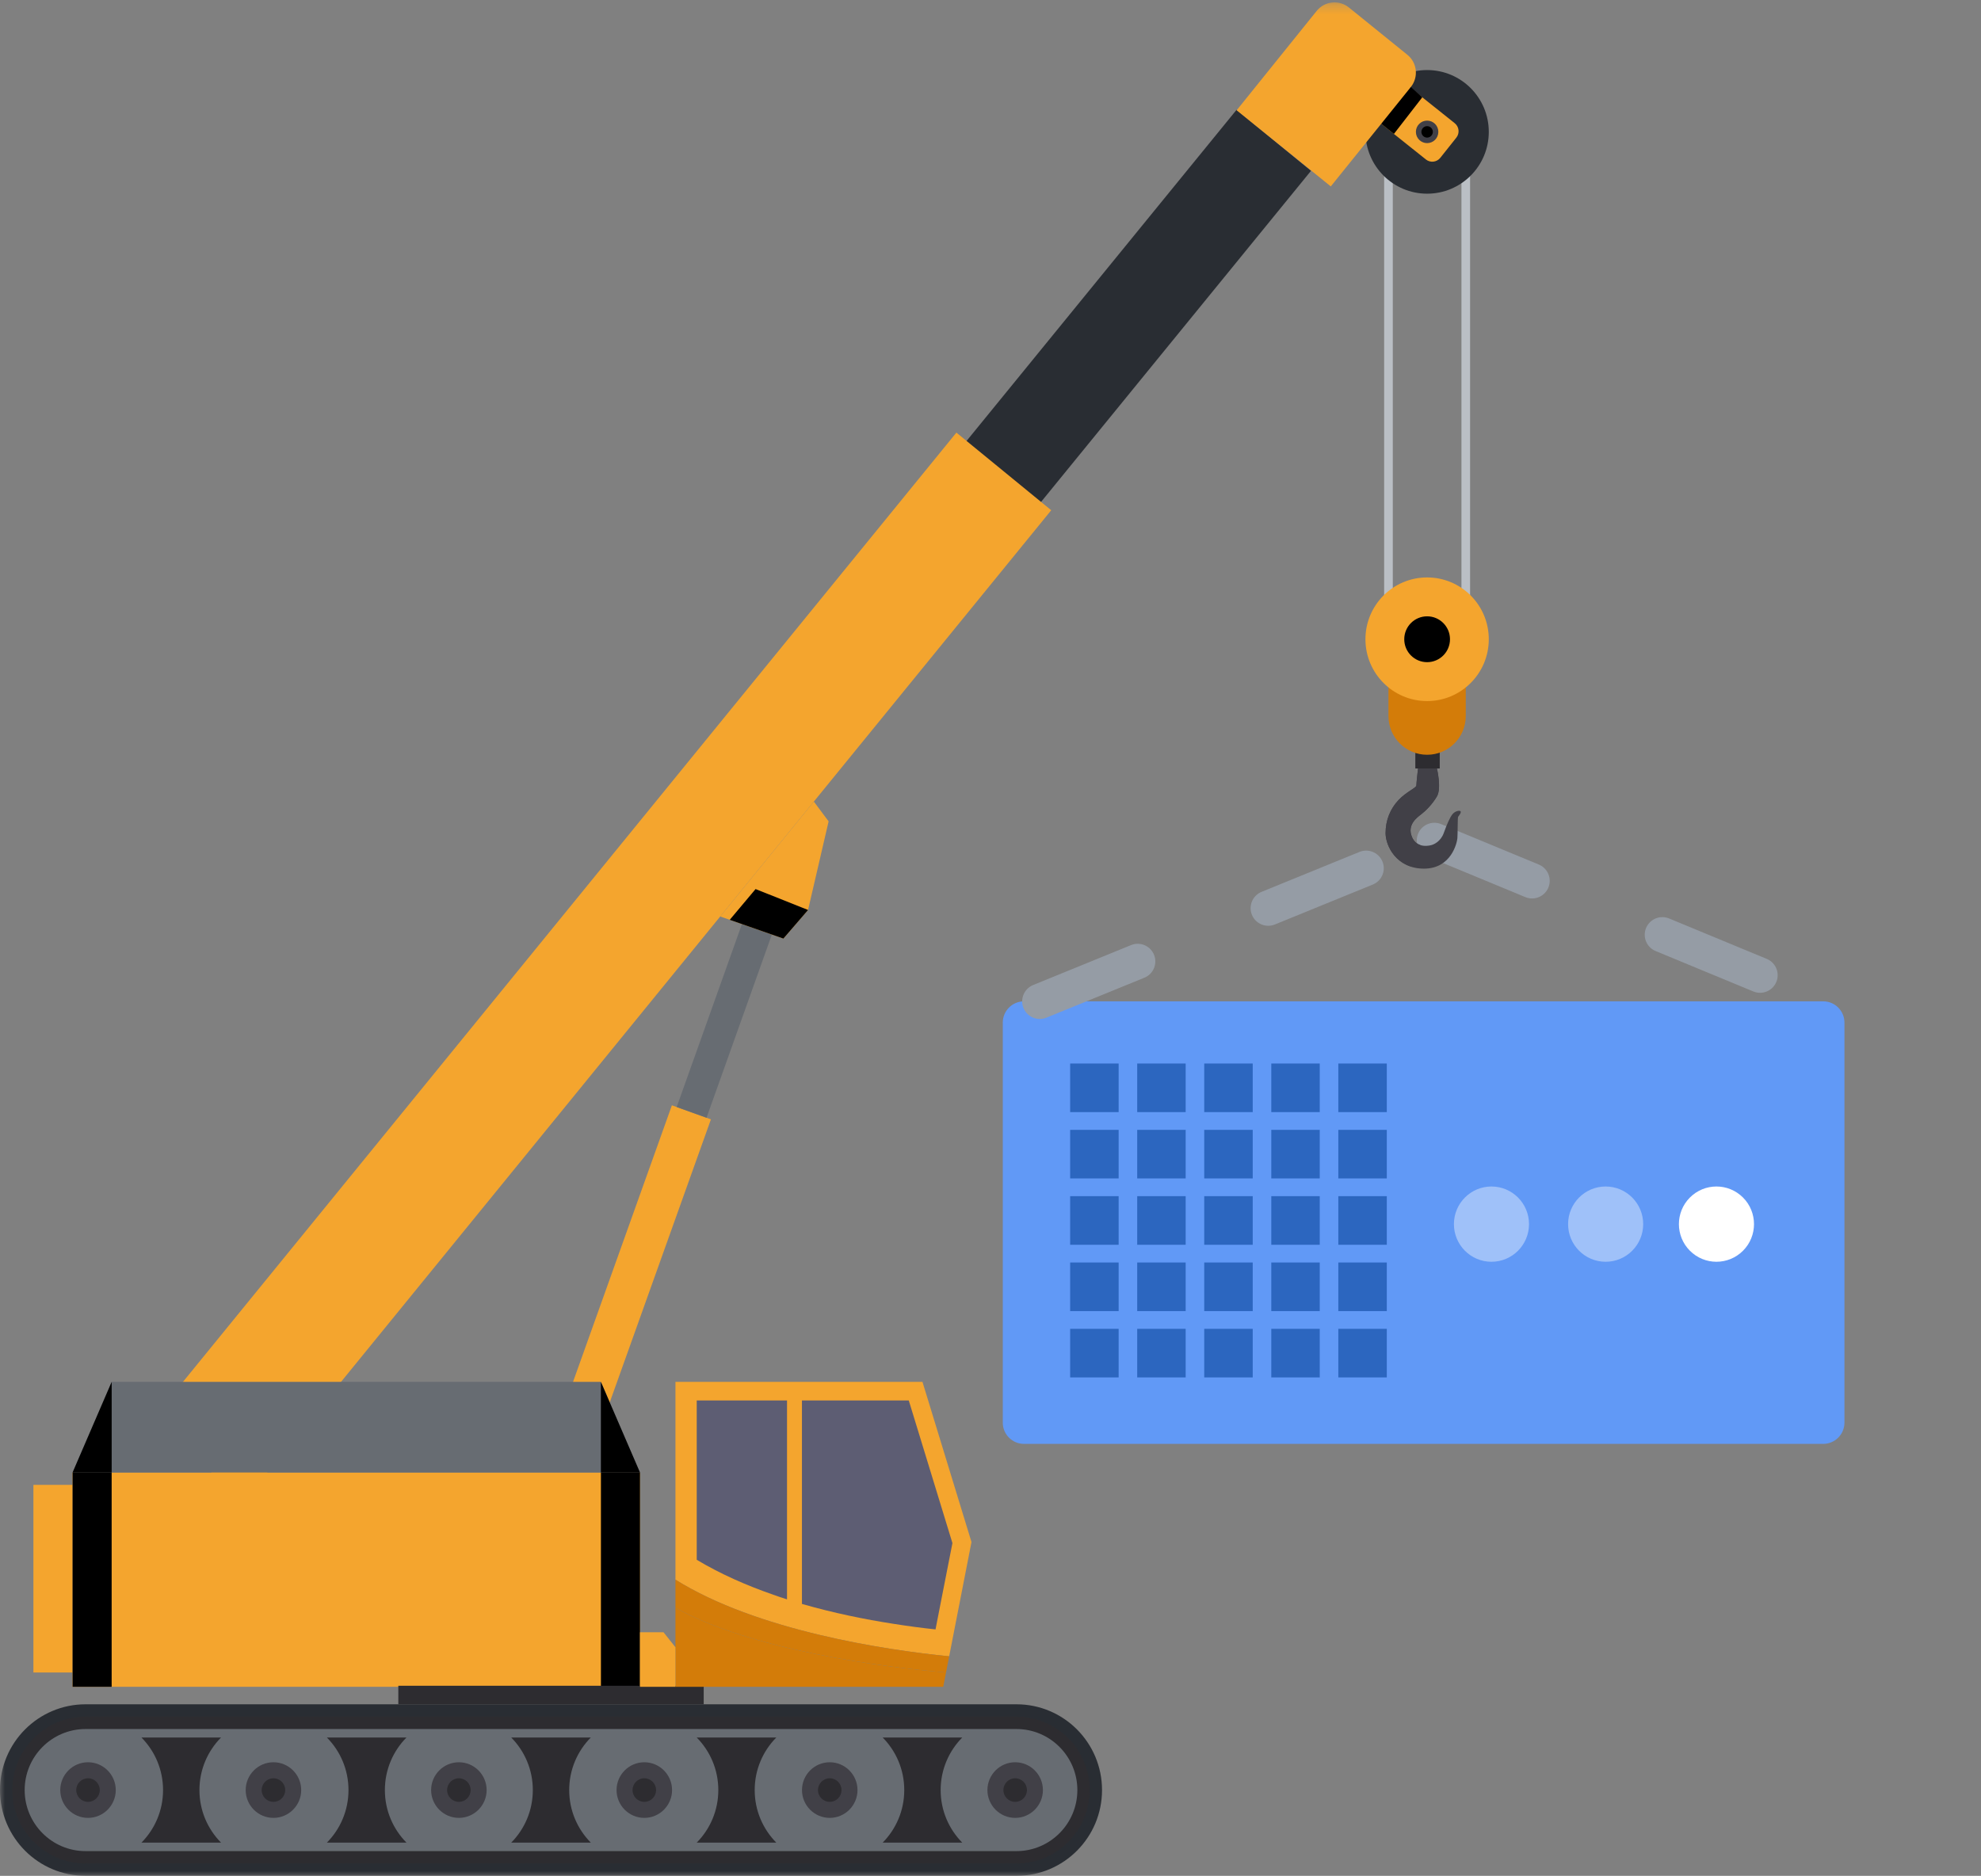 <?xml version="1.0" encoding="UTF-8"?>
<svg width="208px" height="197px" viewBox="0 0 208 197" version="1.1" xmlns="http://www.w3.org/2000/svg" xmlns:xlink="http://www.w3.org/1999/xlink">
    <rect x="0" y="0" width="208" height="197" fill="#808080" stroke="none"/>
    <defs>
        <path d="M2.042,0.119 C1.058,0.119 0.261,0.91 0.261,1.885 L0.261,1.885 L0.261,35.083 C0.261,36.058 1.058,36.849 2.042,36.849 L2.042,36.849 L69.13,36.849 C70.113,36.849 70.911,36.058 70.911,35.083 L70.911,35.083 L70.911,1.885 C70.911,0.91 70.113,0.119 69.13,0.119 L69.13,0.119 L2.042,0.119 Z M2.042,38.236 C1.058,38.236 0.261,39.026 0.261,40.001 L0.261,40.001 L0.261,73.2 C0.261,74.175 1.058,74.965 2.042,74.965 L2.042,74.965 L69.13,74.965 C70.113,74.965 70.911,74.175 70.911,73.2 L70.911,73.2 L70.911,40.001 C70.911,39.026 70.113,38.236 69.13,38.236 L69.13,38.236 L2.042,38.236 Z" id="path-1"></path>
        <path d="M1.967,0.256 C0.984,0.256 0.186,1.054 0.186,2.039 L0.186,2.039 L0.186,35.558 C0.186,36.543 0.984,37.341 1.967,37.341 L1.967,37.341 L69.055,37.341 C70.039,37.341 70.836,36.543 70.836,35.558 L70.836,35.558 L70.836,2.039 C70.836,1.054 70.039,0.256 69.055,0.256 L69.055,0.256 L1.967,0.256 Z M1.967,38.741 C0.984,38.741 0.186,39.539 0.186,40.523 L0.186,40.523 L0.186,74.043 C0.186,75.027 0.984,75.825 1.967,75.825 L1.967,75.825 L69.055,75.825 C70.039,75.825 70.836,75.027 70.836,74.043 L70.836,74.043 L70.836,40.523 C70.836,39.539 70.039,38.741 69.055,38.741 L69.055,38.741 L1.967,38.741 Z" id="path-3"></path>
        <polygon id="path-5" points="0 197 207.837 197 207.837 0.249 0 0.249"></polygon>
    </defs>
    <g id="VD---TLC-and-UnAuth-HomePages" stroke="none" stroke-width="1" fill="none" fill-rule="evenodd">
        <g id="2---GCP-Home-SubCat_UnAuth---VD" transform="translate(-20, -496)">
            <g id="Group-96" transform="translate(20, 496)">
                <g id="Group-3" transform="translate(64, 48)">
                    <mask id="mask-2" fill="white">
                        <use xlink:href="#path-1"></use>
                    </mask>
                    <g id="Clip-2"></g>
                    <path d="M2.042,0.119 C1.058,0.119 0.261,0.91 0.261,1.885 L0.261,1.885 L0.261,35.083 C0.261,36.058 1.058,36.849 2.042,36.849 L2.042,36.849 L69.13,36.849 C70.113,36.849 70.911,36.058 70.911,35.083 L70.911,35.083 L70.911,1.885 C70.911,0.91 70.113,0.119 69.13,0.119 L69.13,0.119 L2.042,0.119 Z M2.042,38.236 C1.058,38.236 0.261,39.026 0.261,40.001 L0.261,40.001 L0.261,73.2 C0.261,74.175 1.058,74.965 2.042,74.965 L2.042,74.965 L69.13,74.965 C70.113,74.965 70.911,74.175 70.911,73.2 L70.911,73.2 L70.911,40.001 C70.911,39.026 70.113,38.236 69.13,38.236 L69.13,38.236 L2.042,38.236 Z" id="Fill-1" mask="url(#mask-2)"></path>
                </g>
                <g id="Group-6" transform="translate(137, 87)">
                    <mask id="mask-4" fill="white">
                        <use xlink:href="#path-3"></use>
                    </mask>
                    <g id="Clip-5"></g>
                    <path d="M1.967,0.256 C0.984,0.256 0.186,1.054 0.186,2.039 L0.186,2.039 L0.186,35.558 C0.186,36.543 0.984,37.341 1.967,37.341 L1.967,37.341 L69.055,37.341 C70.039,37.341 70.836,36.543 70.836,35.558 L70.836,35.558 L70.836,2.039 C70.836,1.054 70.039,0.256 69.055,0.256 L69.055,0.256 L1.967,0.256 Z M1.967,38.741 C0.984,38.741 0.186,39.539 0.186,40.523 L0.186,40.523 L0.186,74.043 C0.186,75.027 0.984,75.825 1.967,75.825 L1.967,75.825 L69.055,75.825 C70.039,75.825 70.836,75.027 70.836,74.043 L70.836,74.043 L70.836,40.523 C70.836,39.539 70.039,38.741 69.055,38.741 L69.055,38.741 L1.967,38.741 Z" id="Fill-4" mask="url(#mask-4)"></path>
                </g>
                <g id="Group-95">
                    <line x1="150.607" y1="88.258" x2="191.435" y2="105.161" id="Stroke-7" stroke="#959CA5" stroke-width="3.701" stroke-linecap="round" stroke-dasharray="11.102,14.803"></line>
                    <path d="M191.435,151.637 L107.517,151.637 C106.287,151.637 105.289,150.637 105.289,149.403 L105.289,107.395 C105.289,106.161 106.287,105.161 107.517,105.161 L191.435,105.161 C192.665,105.161 193.663,106.161 193.663,107.395 L193.663,149.403 C193.663,150.637 192.665,151.637 191.435,151.637" id="Fill-9" fill="#6199F6"></path>
                    <mask id="mask-6" fill="white">
                        <use xlink:href="#path-5"></use>
                    </mask>
                    <g id="Clip-12"></g>
                    <polygon id="Fill-11" fill="#2C66BF" mask="url(#mask-6)" points="112.364 116.794 117.455 116.794 117.455 111.691 112.364 111.691"></polygon>
                    <polygon id="Fill-13" fill="#2C66BF" mask="url(#mask-6)" points="119.403 116.794 124.493 116.794 124.493 111.691 119.403 111.691"></polygon>
                    <polygon id="Fill-14" fill="#2C66BF" mask="url(#mask-6)" points="126.442 116.794 131.533 116.794 131.533 111.691 126.442 111.691"></polygon>
                    <polygon id="Fill-15" fill="#2C66BF" mask="url(#mask-6)" points="133.481 116.794 138.571 116.794 138.571 111.691 133.481 111.691"></polygon>
                    <polygon id="Fill-16" fill="#2C66BF" mask="url(#mask-6)" points="140.52 116.794 145.61 116.794 145.61 111.691 140.52 111.691"></polygon>
                    <polygon id="Fill-17" fill="#2C66BF" mask="url(#mask-6)" points="112.364 123.759 117.455 123.759 117.455 118.657 112.364 118.657"></polygon>
                    <polygon id="Fill-18" fill="#2C66BF" mask="url(#mask-6)" points="119.403 123.759 124.493 123.759 124.493 118.657 119.403 118.657"></polygon>
                    <polygon id="Fill-19" fill="#2C66BF" mask="url(#mask-6)" points="126.442 123.759 131.533 123.759 131.533 118.657 126.442 118.657"></polygon>
                    <polygon id="Fill-20" fill="#2C66BF" mask="url(#mask-6)" points="133.481 123.759 138.571 123.759 138.571 118.657 133.481 118.657"></polygon>
                    <polygon id="Fill-21" fill="#2C66BF" mask="url(#mask-6)" points="140.52 123.759 145.61 123.759 145.61 118.657 140.52 118.657"></polygon>
                    <polygon id="Fill-22" fill="#2C66BF" mask="url(#mask-6)" points="112.364 130.725 117.455 130.725 117.455 125.622 112.364 125.622"></polygon>
                    <polygon id="Fill-23" fill="#2C66BF" mask="url(#mask-6)" points="119.403 130.725 124.493 130.725 124.493 125.622 119.403 125.622"></polygon>
                    <polygon id="Fill-24" fill="#2C66BF" mask="url(#mask-6)" points="126.442 130.725 131.533 130.725 131.533 125.622 126.442 125.622"></polygon>
                    <polygon id="Fill-25" fill="#2C66BF" mask="url(#mask-6)" points="133.481 130.725 138.571 130.725 138.571 125.622 133.481 125.622"></polygon>
                    <polygon id="Fill-26" fill="#2C66BF" mask="url(#mask-6)" points="140.52 130.725 145.61 130.725 145.61 125.622 140.52 125.622"></polygon>
                    <polygon id="Fill-27" fill="#2C66BF" mask="url(#mask-6)" points="112.364 137.691 117.455 137.691 117.455 132.588 112.364 132.588"></polygon>
                    <polygon id="Fill-28" fill="#2C66BF" mask="url(#mask-6)" points="119.403 137.691 124.493 137.691 124.493 132.588 119.403 132.588"></polygon>
                    <polygon id="Fill-29" fill="#2C66BF" mask="url(#mask-6)" points="126.442 137.691 131.533 137.691 131.533 132.588 126.442 132.588"></polygon>
                    <polygon id="Fill-30" fill="#2C66BF" mask="url(#mask-6)" points="133.481 137.691 138.571 137.691 138.571 132.588 133.481 132.588"></polygon>
                    <polygon id="Fill-31" fill="#2C66BF" mask="url(#mask-6)" points="140.52 137.691 145.61 137.691 145.61 132.588 140.52 132.588"></polygon>
                    <polygon id="Fill-32" fill="#2C66BF" mask="url(#mask-6)" points="112.364 144.656 117.455 144.656 117.455 139.554 112.364 139.554"></polygon>
                    <polygon id="Fill-33" fill="#2C66BF" mask="url(#mask-6)" points="119.403 144.656 124.493 144.656 124.493 139.554 119.403 139.554"></polygon>
                    <polygon id="Fill-34" fill="#2C66BF" mask="url(#mask-6)" points="126.442 144.656 131.533 144.656 131.533 139.554 126.442 139.554"></polygon>
                    <polygon id="Fill-35" fill="#2C66BF" mask="url(#mask-6)" points="133.481 144.656 138.571 144.656 138.571 139.554 133.481 139.554"></polygon>
                    <polygon id="Fill-36" fill="#2C66BF" mask="url(#mask-6)" points="140.52 144.656 145.61 144.656 145.61 139.554 140.52 139.554"></polygon>
                    <path d="M160.543,128.558 C160.543,130.741 158.778,132.511 156.6,132.511 C154.423,132.511 152.658,130.741 152.658,128.558 C152.658,126.376 154.423,124.606 156.6,124.606 C158.778,124.606 160.543,126.376 160.543,128.558" id="Fill-37" fill="#9FC1F9" mask="url(#mask-6)"></path>
                    <path d="M172.531,128.558 C172.531,130.741 170.766,132.511 168.588,132.511 C166.411,132.511 164.646,130.741 164.646,128.558 C164.646,126.376 166.411,124.606 168.588,124.606 C170.766,124.606 172.531,126.376 172.531,128.558" id="Fill-38" fill="#9FC1F9" mask="url(#mask-6)"></path>
                    <path d="M177.436,131.353 C175.896,129.81 175.896,127.307 177.436,125.764 C178.975,124.22 181.471,124.22 183.011,125.764 C184.551,127.307 184.551,129.81 183.011,131.353 C181.471,132.896 178.975,132.896 177.436,131.353" id="Fill-39" fill="#FFFFFF" mask="url(#mask-6)"></path>
                    <polygon id="Fill-40" fill="#2D2C30" mask="url(#mask-6)" points="148.606 80.704 151.169 80.704 151.169 78.751 148.606 78.751"></polygon>
                    <path d="M145.483,87.491 C145.483,86.113 145.989,84.924 146.842,84.021 C147.696,83.118 148.715,82.746 148.715,82.484 C148.715,82.223 148.889,80.704 148.889,80.704 L150.872,80.704 C150.872,80.704 151.378,82.775 150.872,83.641 C150.367,84.507 149.648,85.194 149.221,85.519 C148.794,85.843 147.704,86.62 148.257,87.911 C148.462,88.389 148.786,88.629 149.119,88.743 L148.082,90.975 C146.261,90.35 145.483,88.609 145.483,87.491" id="Fill-41" fill="#414047" mask="url(#mask-6)"></path>
                    <path d="M149.844,79.265 L149.844,79.265 C152.085,79.265 153.902,77.444 153.902,75.196 L153.902,70.339 L145.785,70.339 L145.785,75.196 C145.785,77.444 147.603,79.265 149.844,79.265" id="Fill-42" fill="#D37C09" mask="url(#mask-6)"></path>
                    <polygon id="Fill-43" fill="#BABFC5" mask="url(#mask-6)" points="153.449 67.131 154.356 67.131 154.356 16.501 153.449 16.501"></polygon>
                    <polygon id="Fill-44" fill="#BABFC5" mask="url(#mask-6)" points="145.332 67.131 146.239 67.131 146.239 16.501 145.332 16.501"></polygon>
                    <path d="M143.368,13.849 C143.368,17.435 146.267,20.341 149.844,20.341 C153.42,20.341 156.319,17.435 156.319,13.849 C156.319,10.264 153.42,7.357 149.844,7.357 C146.267,7.357 143.368,10.264 143.368,13.849" id="Fill-45" fill="#292D33" mask="url(#mask-6)"></path>
                    <polygon id="Fill-46" fill="#292D33" mask="url(#mask-6)" points="99.766 48.42 107.587 54.823 137.653 17.939 129.832 11.536"></polygon>
                    <polygon id="Fill-47" fill="#F4A52E" mask="url(#mask-6)" points="59.189 147.86 63.287 149.332 74.646 117.553 70.547 116.08"></polygon>
                    <polygon id="Fill-48" fill="#676C72" mask="url(#mask-6)" points="78.177 96.268 81.311 97.394 74.184 117.387 71.05 116.261"></polygon>
                    <polygon id="Fill-49" fill="#F4A52E" mask="url(#mask-6)" points="15.753 149.367 25.71 157.518 110.376 53.585 100.419 45.433"></polygon>
                    <polygon id="Fill-50" fill="#F4A52E" mask="url(#mask-6)" points="3.508 175.646 7.62 175.646 7.62 155.941 3.508 155.941"></polygon>
                    <path d="M70.921,145.121 L96.856,145.121 L102.004,161.946 L99.661,173.946 C92.898,173.281 79.468,171.239 70.921,165.896 L70.921,145.121 Z" id="Fill-51" fill="#F4A52E" mask="url(#mask-6)"></path>
                    <path d="M143.368,67.134 C143.368,70.719 146.267,73.626 149.844,73.626 C153.42,73.626 156.319,70.719 156.319,67.134 C156.319,63.548 153.42,60.642 149.844,60.642 C146.267,60.642 143.368,63.548 143.368,67.134" id="Fill-52" fill="#F4A52E" mask="url(#mask-6)"></path>
                    <path d="M147.443,67.134 C147.443,68.463 148.518,69.541 149.844,69.541 C151.17,69.541 152.245,68.463 152.245,67.134 C152.245,65.804 151.17,64.726 149.844,64.726 C148.518,64.726 147.443,65.804 147.443,67.134" id="Fill-53" fill="#000000" mask="url(#mask-6)"></path>
                    <path d="M150.872,80.704 C150.872,80.704 151.379,82.775 150.872,83.641 C150.367,84.507 149.648,85.194 149.221,85.519 C148.794,85.843 147.704,86.62 148.257,87.911 C148.81,89.203 150.232,88.775 150.375,88.727 C150.517,88.68 151.26,88.402 151.592,87.483 C151.924,86.564 152.247,85.812 152.516,85.495 C152.785,85.178 153.243,85.075 153.354,85.202 C153.465,85.328 153.164,85.685 153.101,85.78 C153.038,85.875 153.061,87.563 153.022,88.03 C152.983,88.497 152.39,91.225 149.513,91.225 C146.637,91.225 145.483,88.87 145.483,87.491 C145.483,86.113 145.989,84.924 146.842,84.021 C147.696,83.118 148.715,82.746 148.715,82.484 C148.715,82.223 148.889,80.704 148.889,80.704 L150.872,80.704 Z" id="Fill-54" fill="#414047" mask="url(#mask-6)"></path>
                    <path d="M8.985,197 L106.726,197 C111.688,197 115.71,192.967 115.71,187.993 C115.71,183.018 111.688,178.985 106.726,178.985 L8.985,178.985 C4.022,178.985 5.47368421e-05,183.018 5.47368421e-05,187.993 C5.47368421e-05,192.967 4.022,197 8.985,197" id="Fill-55" fill="#292D33" mask="url(#mask-6)"></path>
                    <path d="M106.726,195.702 C110.966,195.702 114.416,192.244 114.416,187.993 C114.416,183.742 110.966,180.284 106.726,180.284 L8.984,180.284 C4.745,180.284 1.295,183.742 1.295,187.993 C1.295,192.244 4.745,195.702 8.984,195.702 L106.726,195.702 Z" id="Fill-56" fill="#2D2C30" mask="url(#mask-6)"></path>
                    <path d="M106.726,194.404 C110.252,194.404 113.12,191.528 113.12,187.993 C113.12,184.458 110.252,181.582 106.726,181.582 L8.984,181.582 C5.459,181.582 2.59,184.458 2.59,187.993 C2.59,191.528 5.459,194.404 8.984,194.404 L106.726,194.404 Z" id="Fill-57" fill="#676C72" mask="url(#mask-6)"></path>
                    <polygon id="Fill-58" fill="#F4A52E" mask="url(#mask-6)" points="7.622 177.148 67.198 177.148 67.198 154.643 7.622 154.643"></polygon>
                    <polygon id="Fill-59" fill="#676C72" mask="url(#mask-6)" points="7.622 154.642 67.198 154.642 63.092 145.125 11.728 145.125"></polygon>
                    <path d="M9.241,190.914 C10.848,190.914 12.155,189.603 12.155,187.993 C12.155,186.383 10.848,185.072 9.241,185.072 C7.634,185.072 6.327,186.383 6.327,187.993 C6.327,189.603 7.634,190.914 9.241,190.914" id="Fill-60" fill="#414047" mask="url(#mask-6)"></path>
                    <path d="M9.241,189.232 C9.922,189.232 10.477,188.676 10.477,187.993 C10.477,187.31 9.922,186.754 9.241,186.754 C8.56,186.754 8.005,187.31 8.005,187.993 C8.005,188.676 8.56,189.232 9.241,189.232" id="Fill-61" fill="#2D2C30" mask="url(#mask-6)"></path>
                    <path d="M28.711,190.914 C30.318,190.914 31.625,189.603 31.625,187.993 C31.625,186.383 30.318,185.072 28.711,185.072 C27.104,185.072 25.797,186.383 25.797,187.993 C25.797,189.603 27.104,190.914 28.711,190.914" id="Fill-62" fill="#414047" mask="url(#mask-6)"></path>
                    <path d="M28.711,189.232 C29.392,189.232 29.947,188.676 29.947,187.993 C29.947,187.31 29.392,186.754 28.711,186.754 C28.029,186.754 27.475,187.31 27.475,187.993 C27.475,188.676 28.029,189.232 28.711,189.232" id="Fill-63" fill="#2D2C30" mask="url(#mask-6)"></path>
                    <path d="M48.181,190.914 C49.788,190.914 51.095,189.603 51.095,187.993 C51.095,186.383 49.788,185.072 48.181,185.072 C46.574,185.072 45.267,186.383 45.267,187.993 C45.267,189.603 46.574,190.914 48.181,190.914" id="Fill-64" fill="#414047" mask="url(#mask-6)"></path>
                    <path d="M48.181,189.232 C48.862,189.232 49.417,188.676 49.417,187.993 C49.417,187.31 48.862,186.754 48.181,186.754 C47.499,186.754 46.945,187.31 46.945,187.993 C46.945,188.676 47.499,189.232 48.181,189.232" id="Fill-65" fill="#2D2C30" mask="url(#mask-6)"></path>
                    <path d="M67.651,190.914 C69.258,190.914 70.565,189.603 70.565,187.993 C70.565,186.383 69.258,185.072 67.651,185.072 C66.044,185.072 64.737,186.383 64.737,187.993 C64.737,189.603 66.044,190.914 67.651,190.914" id="Fill-66" fill="#414047" mask="url(#mask-6)"></path>
                    <path d="M67.651,189.232 C68.332,189.232 68.887,188.676 68.887,187.993 C68.887,187.31 68.332,186.754 67.651,186.754 C66.969,186.754 66.415,187.31 66.415,187.993 C66.415,188.676 66.969,189.232 67.651,189.232" id="Fill-67" fill="#2D2C30" mask="url(#mask-6)"></path>
                    <path d="M87.121,190.914 C88.727,190.914 90.035,189.603 90.035,187.993 C90.035,186.383 88.727,185.072 87.121,185.072 C85.514,185.072 84.207,186.383 84.207,187.993 C84.207,189.603 85.514,190.914 87.121,190.914" id="Fill-68" fill="#414047" mask="url(#mask-6)"></path>
                    <path d="M87.121,189.232 C87.802,189.232 88.357,188.676 88.357,187.993 C88.357,187.31 87.802,186.754 87.121,186.754 C86.439,186.754 85.885,187.31 85.885,187.993 C85.885,188.676 86.439,189.232 87.121,189.232" id="Fill-69" fill="#2D2C30" mask="url(#mask-6)"></path>
                    <path d="M106.591,190.914 C108.197,190.914 109.504,189.603 109.504,187.993 C109.504,186.383 108.197,185.072 106.591,185.072 C104.984,185.072 103.677,186.383 103.677,187.993 C103.677,189.603 104.984,190.914 106.591,190.914" id="Fill-70" fill="#414047" mask="url(#mask-6)"></path>
                    <path d="M106.591,189.232 C107.272,189.232 107.827,188.676 107.827,187.993 C107.827,187.31 107.272,186.754 106.591,186.754 C105.909,186.754 105.355,187.31 105.355,187.993 C105.355,188.676 105.909,189.232 106.591,189.232" id="Fill-71" fill="#2D2C30" mask="url(#mask-6)"></path>
                    <path d="M92.68,193.511 C94.079,192.093 94.945,190.145 94.945,187.993 C94.945,185.841 94.079,183.892 92.68,182.475 L101.032,182.475 C99.632,183.892 98.766,185.841 98.766,187.993 C98.766,190.145 99.632,192.093 101.032,193.511 L92.68,193.511 Z" id="Fill-72" fill="#2D2C30" mask="url(#mask-6)"></path>
                    <path d="M73.155,193.511 C74.555,192.093 75.421,190.145 75.421,187.993 C75.421,185.841 74.555,183.892 73.155,182.475 L81.508,182.475 C80.107,183.892 79.241,185.841 79.241,187.993 C79.241,190.145 80.107,192.093 81.508,193.511 L73.155,193.511 Z" id="Fill-73" fill="#2D2C30" mask="url(#mask-6)"></path>
                    <path d="M53.679,193.511 C55.079,192.093 55.945,190.145 55.945,187.993 C55.945,185.841 55.079,183.892 53.679,182.475 L62.031,182.475 C60.631,183.892 59.765,185.841 59.765,187.993 C59.765,190.145 60.631,192.093 62.032,193.511 L53.679,193.511 Z" id="Fill-74" fill="#2D2C30" mask="url(#mask-6)"></path>
                    <path d="M34.324,193.511 C35.724,192.093 36.59,190.145 36.59,187.993 C36.59,185.841 35.724,183.892 34.324,182.475 L42.677,182.475 C41.277,183.892 40.411,185.841 40.411,187.993 C40.411,190.145 41.277,192.093 42.677,193.511 L34.324,193.511 Z" id="Fill-75" fill="#2D2C30" mask="url(#mask-6)"></path>
                    <path d="M14.854,193.511 C16.254,192.093 17.12,190.145 17.12,187.993 C17.12,185.841 16.254,183.892 14.854,182.475 L23.207,182.475 C21.806,183.892 20.941,185.841 20.941,187.993 C20.941,190.145 21.806,192.093 23.207,193.511 L14.854,193.511 Z" id="Fill-76" fill="#2D2C30" mask="url(#mask-6)"></path>
                    <path d="M84.202,147.073 L84.202,168.444 C87.492,169.392 90.795,170.067 93.825,170.535 C95.379,170.781 96.856,170.976 98.228,171.119 L98.734,168.522 L100.003,162.056 L95.418,147.073 L84.202,147.073 Z" id="Fill-77" fill="#5D5D73" mask="url(#mask-6)"></path>
                    <path d="M73.155,147.073 L73.155,163.809 C75.629,165.289 78.361,166.497 81.172,167.47 C81.651,167.652 82.143,167.808 82.635,167.964 L82.635,147.073 L73.155,147.073 Z" id="Fill-78" fill="#5D5D73" mask="url(#mask-6)"></path>
                    <polygon id="Fill-79" fill="#000000" mask="url(#mask-6)" points="63.096 177.148 67.197 177.148 67.197 154.643 63.096 154.643"></polygon>
                    <polygon id="Fill-80" fill="#000000" mask="url(#mask-6)" points="63.092 145.125 63.092 154.643 67.198 154.643"></polygon>
                    <polygon id="Fill-81" fill="#000000" mask="url(#mask-6)" points="11.725 145.125 11.725 154.643 7.62 154.643"></polygon>
                    <polygon id="Fill-82" fill="#000000" mask="url(#mask-6)" points="7.622 177.148 11.723 177.148 11.723 154.643 7.622 154.643"></polygon>
                    <polygon id="Fill-83" fill="#2D2C30" mask="url(#mask-6)" points="41.823 178.985 73.887 178.985 73.887 177.038 41.823 177.038"></polygon>
                    <path d="M70.921,165.896 C79.468,171.24 92.898,173.281 99.661,173.946 L99.329,175.646 C92.673,175.089 78.848,173.269 70.921,168.845 L70.921,165.896 Z" id="Fill-84" fill="#D37C09" mask="url(#mask-6)"></path>
                    <path d="M99.329,175.646 L99.036,177.148 L70.921,177.148 L70.921,168.845 C78.848,173.269 92.673,175.089 99.329,175.646" id="Fill-85" fill="#D37C09" mask="url(#mask-6)"></path>
                    <polygon id="Fill-86" fill="#F4A52E" mask="url(#mask-6)" points="75.62 96.249 82.253 98.569 84.843 95.567 87.002 86.261 85.452 84.181"></polygon>
                    <polygon id="Fill-87" fill="#000000" mask="url(#mask-6)" points="82.253 98.569 76.621 96.599 79.333 93.37 84.844 95.566"></polygon>
                    <path d="M151.226,16.576 L152.913,14.454 C153.283,13.988 153.206,13.31 152.742,12.939 L146.773,8.17 L143.746,11.978 L149.715,16.747 C150.18,17.118 150.856,17.041 151.226,16.576" id="Fill-88" fill="#F4A52E" mask="url(#mask-6)"></path>
                    <path d="M139.729,19.577 L148.132,9.14 C148.965,8.105 148.803,6.589 147.771,5.754 L141.628,0.783 C140.596,-0.052 139.084,0.109 138.25,1.144 L129.847,11.581 L139.729,19.577 Z" id="Fill-89" fill="#F4A52E" mask="url(#mask-6)"></path>
                    <polygon id="Fill-90" fill="#000000" mask="url(#mask-6)" points="148.132 9.14 145.025 12.999 146.358 14.064 149.337 10.218"></polygon>
                    <path d="M148.665,13.849 C148.665,14.502 149.193,15.031 149.844,15.031 C150.495,15.031 151.023,14.502 151.023,13.849 C151.023,13.196 150.495,12.667 149.844,12.667 C149.193,12.667 148.665,13.196 148.665,13.849" id="Fill-91" fill="#414047" mask="url(#mask-6)"></path>
                    <path d="M149.244,13.849 C149.244,14.181 149.512,14.451 149.844,14.451 C150.175,14.451 150.444,14.181 150.444,13.849 C150.444,13.517 150.175,13.248 149.844,13.248 C149.512,13.248 149.244,13.517 149.244,13.849" id="Fill-92" fill="#000000" mask="url(#mask-6)"></path>
                    <polygon id="Fill-93" fill="#F4A52E" mask="url(#mask-6)" points="67.198 177.148 67.198 171.42 69.668 171.42 70.921 172.996 70.921 177.148"></polygon>
                    <line x1="109.176" y1="105.161" x2="150.607" y2="88.258" id="Stroke-94" stroke="#959CA5" stroke-width="3.701" stroke-linecap="round" stroke-dasharray="11.102,14.803" mask="url(#mask-6)"></line>
                </g>
            </g>
        </g>
    </g>
</svg>
